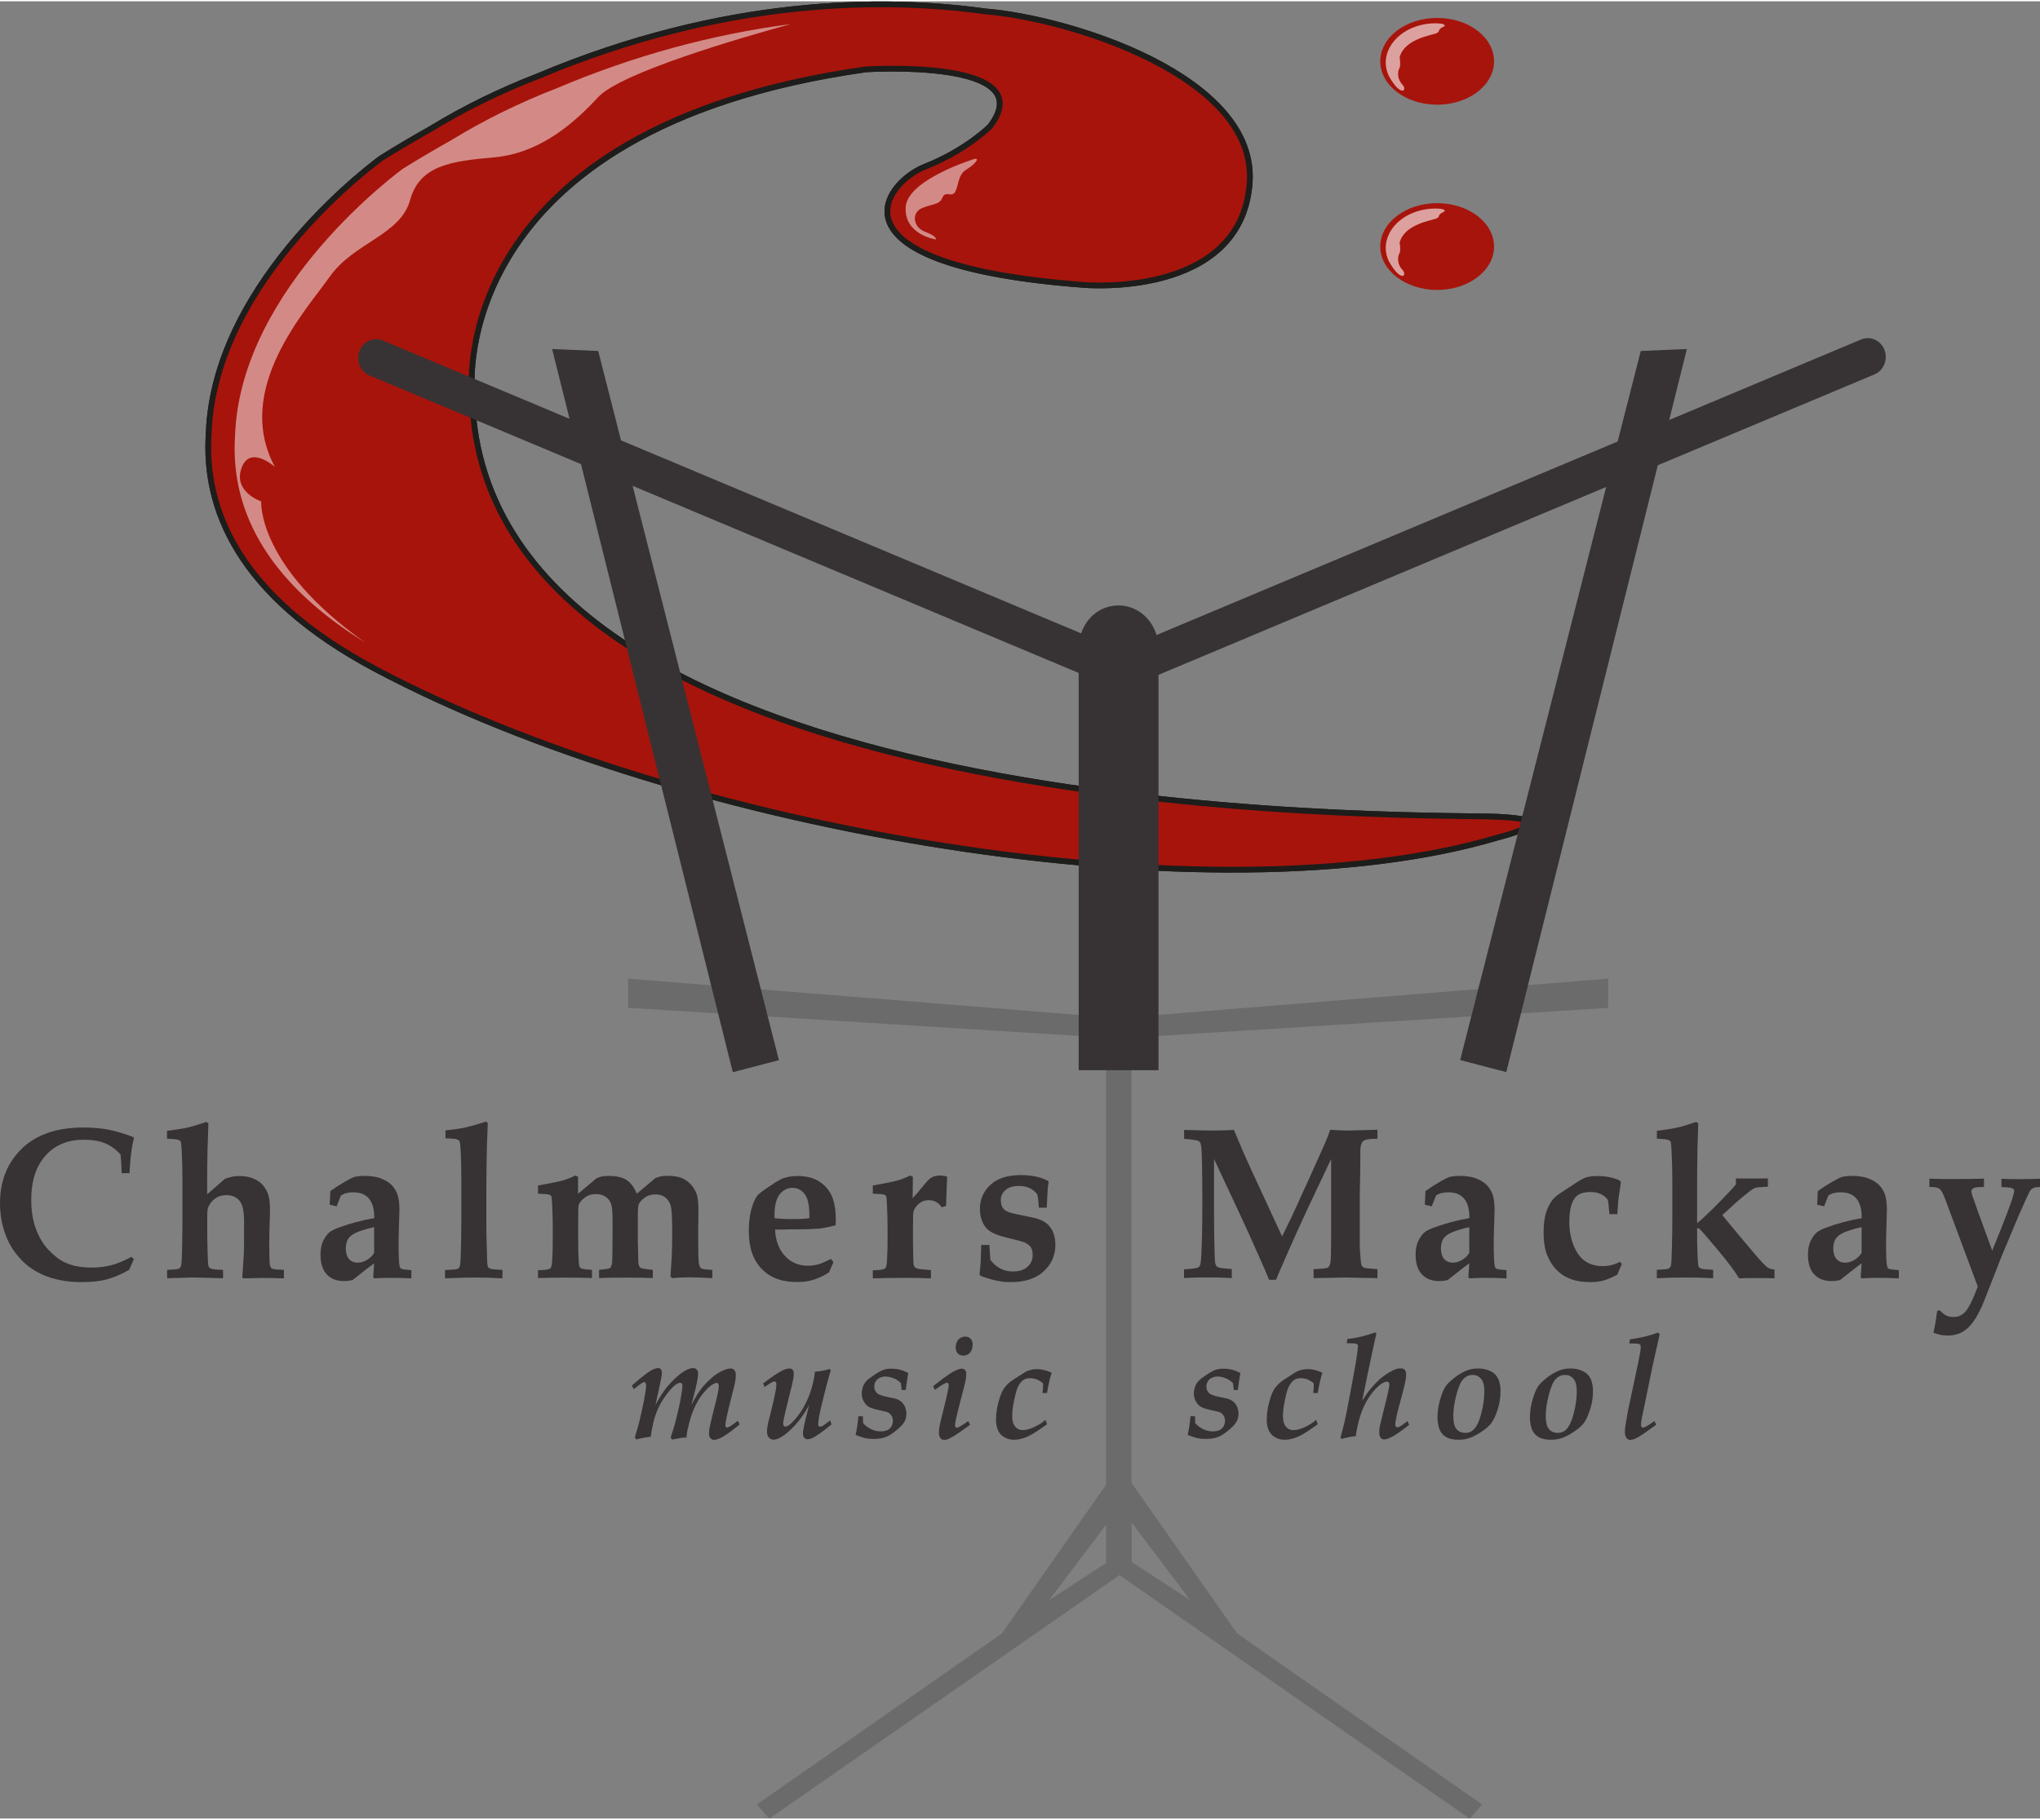 <?xml version="1.0" encoding="UTF-8"?>
<svg xmlns="http://www.w3.org/2000/svg" width="195" height="174" viewBox="0 0 195.09 173.83">
  <rect x="0" y="0" width="195.09" height="173.83" fill="#808080" stroke="none"/>
  <defs>
    <style>
      .cls-1 {
        fill: none;
      }

      .cls-2, .cls-3 {
        stroke: #1d1d1b;
        stroke-miterlimit: 10;
        stroke-width: .55px;
      }

      .cls-2, .cls-4 {
        fill: #a7140c;
      }

      .cls-3 {
        fill: #d5211a;
      }

      .cls-5, .cls-6 {
        fill: #fff;
      }

      .cls-7 {
        fill: #373334;
      }

      .cls-8 {
        opacity: .6;
      }

      .cls-6 {
        opacity: .5;
      }

      .cls-9 {
        fill: #4d4d4d;
        opacity: .4;
      }
    </style>
  </defs>
  <g id="Layer_1-2" data-name="Layer 1">
    <g>
      <g>
        <g>
          <ellipse class="cls-4" cx="137.44" cy="5.74" rx="5.44" ry="4.15"/>
          <g class="cls-8">
            <path class="cls-5" d="m134.13,7.98c-.53-.53-.48-1.27-.31-1.56s.03-1.06.03-1.06c.45-1.77,3.09-2.12,3.51-2.3s.06-.35.67-.62c.24-.1.13-.2-.1-.29-.21-.02-.42-.05-.64-.05-2.63,0-4.77,1.7-4.77,3.79,0,.42.11.82.27,1.2,1.21,2.2,1.83,1.38,1.33.89Z"/>
          </g>
        </g>
        <g>
          <ellipse class="cls-4" cx="137.44" cy="23.46" rx="5.44" ry="4.15"/>
          <g class="cls-8">
            <path class="cls-5" d="m134.13,25.7c-.53-.53-.48-1.27-.31-1.56s.03-1.06.03-1.06c.45-1.77,3.09-2.12,3.51-2.3s.06-.35.67-.62c.24-.1.13-.2-.1-.29-.21-.02-.42-.05-.64-.05-2.63,0-4.77,1.7-4.77,3.79,0,.42.11.82.27,1.2,1.21,2.2,1.83,1.38,1.33.89Z"/>
          </g>
        </g>
        <g>
          <path class="cls-3" d="m142.85,77.99c-7.53-.24-97.72,1.18-97.72-40.98,0,0-2.25-24.85,37.67-30.5,0,0,16.9-1.1,11.88,5.46,0,0-2.25,2.28-6.22,3.85-3.97,1.57-9.9,9.42,15.22,11.31,0,0,14.92,1.33,15.82-9.66.85-10.33-17.38-15.87-25.24-16.5-9.73-1.35-24.98-1.32-42.83,6.2-3.5,1.36-6.95,3.02-10.23,5.03-1.56.88-3.14,1.8-4.73,2.8,0,0-15.96,11.41-16.51,26.3-.48,7.13,2.71,15.54,15.94,22.57,29.46,15.66,80.29,24.14,107.28,16.13,0,0,7.2-1.77-.34-2Z"/>
          <path class="cls-2" d="m142.85,77.99c-7.53-.24-97.72,1.18-97.72-40.98,0,0-2.25-24.85,37.67-30.5,0,0,16.9-1.1,11.88,5.46,0,0-2.25,2.28-6.22,3.85-3.97,1.57-9.9,9.42,15.22,11.31,0,0,14.92,1.33,15.82-9.66.85-10.33-17.38-15.87-25.24-16.5-9.73-1.35-24.98-1.32-42.83,6.2-3.5,1.36-6.95,3.02-10.23,5.03-1.56.88-3.14,1.8-4.73,2.8,0,0-15.96,11.41-16.51,26.3-.48,7.13,2.71,15.54,15.94,22.57,29.46,15.66,80.29,24.14,107.28,16.13,0,0,7.2-1.77-.34-2Z"/>
          <path class="cls-6" d="m24.98,47.84s-2.69-.9-1.89-3.18c.8-2.28,3.2-.12,3.2-.12-4.01-7.43,2.98-14.98,5.26-18.22,2.29-3.24,6.75-3.96,7.67-7.31.92-3.36,4.01-3.72,8.01-4.08,4.01-.36,7.21-2.76,9.96-5.75,2.17-2.36,13.65-5.69,18.41-7-7.47.98-14.94,3-22.32,6.12-3.63,1.41-7.02,3.08-10.1,4.97-1.79,1.01-3.28,1.89-4.64,2.74-.15.11-15.54,11.27-16.06,25.49-.52,7.73,3.67,14.39,12.43,19.83-10.38-7.34-9.93-13.5-9.93-13.5Z"/>
          <path class="cls-6" d="m93.12,15.1s-6.39,1.97-6.51,4.62c-.12,2.65,2.9,3.06,2.9,3.06,0,0,.12-.3-1.04-.73s-1.33-1.84-.29-2.27c1.04-.43,1.66-.3,1.95-1.01.29-.71.94.08,1.25-.61s.27-1.59,1.01-2.05c.75-.45,1.47-1.21.72-1.01Z"/>
        </g>
      </g>
      <g>
        <path class="cls-7" d="m12.8,120.32l-.45,1.03c-.81.45-1.53.75-2.17.92-.64.17-1.45.25-2.41.25-1.37,0-2.58-.23-3.63-.68-.83-.37-1.53-.85-2.1-1.45s-1.02-1.25-1.33-1.96c-.47-1.06-.71-2.21-.71-3.46,0-2.13.7-3.87,2.09-5.22,1.39-1.35,3.36-2.02,5.9-2.02.87,0,1.66.07,2.35.2.69.13,1.5.37,2.42.72l.05.13c-.1.32-.18.72-.24,1.2-.1.76-.16,1.47-.18,2.12h-.76c-.01-.74-.05-1.34-.1-1.79-.43-.47-.92-.83-1.46-1.06-.54-.23-1.23-.35-2.07-.35-1.52,0-2.73.5-3.64,1.51s-1.37,2.41-1.37,4.21c0,1.09.15,2.04.46,2.85.31.81.71,1.48,1.23,2.01.51.53,1.02.92,1.54,1.16.7.33,1.56.49,2.56.49.66,0,1.28-.08,1.87-.23.59-.16,1.23-.42,1.92-.8l.24.23Z"/>
        <path class="cls-7" d="m27.15,121.36v.8c-.97-.03-1.6-.04-1.9-.04-.2,0-.86.01-1.98.04l-.1-.1.14-2.12c.02-.37.03-.82.03-1.33v-1.97c0-.92-.15-1.56-.44-1.91-.29-.35-.71-.53-1.26-.53-.4,0-.75.1-1.05.31s-.52.49-.68.85c-.06.13-.09.41-.09.83v1.28c0,.53,0,1.2.03,2.01.02.82.04,1.3.07,1.45.02.08.05.14.08.18.03.04.08.07.14.1.1.05.25.08.45.1l.74.04v.8c-1.76-.05-2.74-.07-2.95-.07l-2.4.07v-.8c.57-.03.91-.05,1.01-.08.1-.03.17-.07.22-.12s.08-.12.11-.22c.05-.21.08-.85.1-1.93.02-1.08.03-2.03.03-2.87v-3.29c0-1.09-.03-2.08-.08-2.96-.02-.45-.05-.72-.09-.8-.03-.05-.06-.08-.11-.11-.07-.05-.19-.08-.36-.11-.11-.02-.39-.04-.84-.06v-.75c.91-.12,1.57-.22,1.98-.32.41-.09,1-.27,1.77-.53l.21.12-.08,2.42c-.03,1.22-.04,2.36-.04,3.41v.97l1.7-1.48c.45-.18.92-.27,1.4-.27.51,0,.96.08,1.36.26.4.17.71.4.93.69s.39.59.48.93c.09.34.14.77.14,1.31,0,.18-.01.71-.04,1.58-.02.64-.03,1.17-.03,1.58,0,1.25.02,1.99.07,2.2.03.15.1.25.21.31.11.06.47.1,1.09.11Z"/>
        <path class="cls-7" d="m39.34,121.4v.76c-.74-.03-1.4-.05-1.98-.05-.54,0-1.07.02-1.58.05l-.09-.11.09-1.33c-.23.16-.92.69-2.06,1.6-.29.07-.57.1-.83.1-.7,0-1.25-.22-1.65-.65-.4-.43-.59-1.06-.59-1.87,0-.55.09-1,.27-1.35.18-.35.37-.61.57-.78.2-.17.52-.33.95-.48,1.02-.38,2.14-.68,3.35-.89.01-.8-.15-1.42-.48-1.84-.34-.42-.85-.63-1.53-.63-.28,0-.54.04-.79.11-.11.03-.24.1-.39.2l-.41,1.03-.66-.15.06-1.31c.48-.34.93-.63,1.37-.88.43-.25.74-.4.91-.46.24-.07.57-.11,1.01-.11.7,0,1.28.11,1.74.32s.79.46,1.01.76c.22.29.37.6.45.93.08.33.12.75.12,1.26,0,.22-.02.78-.05,1.69-.02.61-.03,1.11-.03,1.49,0,1.2.03,1.94.1,2.19.03.12.08.2.15.24.1.05.43.1.98.14Zm-3.56-4.14c-.55.12-1.05.27-1.51.44s-.77.39-.94.64c-.18.25-.26.57-.26.96,0,.43.1.77.31,1.01s.49.35.83.35c.29,0,.58-.09.88-.26.29-.18.53-.4.69-.67v-2.47Z"/>
        <path class="cls-7" d="m48.05,121.35v.81c-.81-.05-1.65-.08-2.53-.08s-1.87.03-2.96.08v-.8c.61-.02.99-.05,1.11-.08.1-.03.17-.07.22-.12s.08-.13.1-.24c.05-.2.08-.84.1-1.92.02-1.08.03-2.03.03-2.86v-3.35c0-1.06-.02-2.03-.07-2.91-.03-.47-.06-.75-.1-.84-.03-.05-.06-.08-.11-.11-.08-.05-.2-.09-.37-.12-.1-.01-.39-.03-.87-.05v-.75c.8-.09,1.44-.18,1.92-.29.48-.1,1.12-.29,1.93-.55l.2.12-.08,2.05c-.03,1.15-.05,2.56-.06,4.23v2.6c0,.98,0,1.71.02,2.2.03,1.21.05,1.94.06,2.2s.04.41.07.48c.02.05.05.09.1.12.06.05.16.08.3.11.06.01.39.04.99.07Z"/>
        <path class="cls-7" d="m51.45,122.16v-.78c.5,0,.85-.04,1.05-.11.09-.03.16-.09.2-.17.06-.13.1-.37.11-.73l.04-.9c0-.19.01-.5.01-.92v-1.33c0-.6-.02-1.33-.06-2.19-.02-.43-.05-.68-.08-.74-.04-.06-.09-.1-.17-.13-.12-.05-.49-.08-1.1-.1v-.78c1.18-.21,1.95-.37,2.32-.47.37-.1.79-.26,1.25-.49l.26.12v1.63l1.76-1.48c.21-.09.38-.15.53-.18.15-.03.34-.05.59-.05.77,0,1.36.13,1.76.39.4.26.72.7.98,1.31l1.76-1.48c.21-.09.38-.15.53-.18.14-.03.34-.05.59-.05.64,0,1.14.08,1.49.25.35.16.65.39.88.67.23.28.4.59.5.91.1.33.14.83.14,1.5,0,.74,0,1.24-.02,1.48,0,.08,0,.18,0,.29v1.06c0,1.08.02,1.78.05,2.08.04.3.1.49.18.57s.28.13.58.15c.1,0,.28.02.54.05v.78c-.88-.05-1.61-.08-2.19-.08-.65,0-1.21.03-1.67.08l-.14-.19.12-1.84c.03-.74.04-1.38.04-1.92v-.77c0-1.2-.05-1.96-.16-2.28s-.28-.56-.52-.74-.55-.27-.91-.27c-.41,0-.77.11-1.06.33-.29.22-.47.42-.54.6-.07.18-.1.54-.09,1.08v2.46l.02,1.01.02.82c0,.25.03.42.07.52.04.1.09.17.16.21.06.03.18.07.37.09.37.05.63.08.79.1v.78c-.57-.03-1.4-.04-2.48-.04-1.2,0-2.09.01-2.66.04v-.78c.12-.02.28-.04.48-.06.28-.02.46-.06.54-.11s.13-.15.18-.3.07-.51.07-1.06l.02-1.8v-1.44c0-.69-.04-1.18-.12-1.47-.08-.29-.25-.53-.5-.72-.25-.19-.57-.29-.96-.29-.43,0-.8.12-1.1.35-.3.23-.48.46-.56.69-.04.13-.05.66-.05,1.59v1.78c0,.91.02,1.61.06,2.1.01.26.05.42.1.49.05.07.14.12.26.15.09.03.39.06.9.1v.78c-.7-.03-1.54-.04-2.52-.04-1.1,0-1.98.01-2.63.04Z"/>
        <path class="cls-7" d="m79.71,120.6l-.43.99c-.53.34-1.08.59-1.64.75-.42.12-.9.17-1.43.17-.64,0-1.2-.08-1.69-.23s-.9-.37-1.25-.64c-.35-.27-.65-.6-.91-.99-.26-.39-.45-.85-.57-1.36-.12-.51-.18-1.08-.18-1.68,0-.89.11-1.68.34-2.38.16-.49.34-.84.54-1.06.13-.13.47-.39,1.01-.76.54-.37.94-.61,1.18-.73.45-.21.99-.31,1.6-.31.87,0,1.58.19,2.13.57.56.38.95.86,1.18,1.45.23.59.34,1.3.34,2.14,0,.19,0,.37-.02.55-.16.05-.41.11-.74.18-.44.09-.74.14-.89.14-.48.04-1.12.07-1.92.07-.79,0-1.23.01-1.32.02-.08,0-.18,0-.28,0h-.64c.05,1.07.37,1.91.95,2.53.58.62,1.3.93,2.15.93.37,0,.71-.04,1.02-.13.31-.08.72-.26,1.22-.52l.23.29Zm-2.31-4.2c.03-1.08-.11-1.83-.42-2.26-.31-.43-.71-.64-1.2-.64s-.92.22-1.25.67c-.34.45-.49,1.2-.46,2.23.38.06,1.02.09,1.91.09.57,0,1.04-.03,1.42-.09Z"/>
        <path class="cls-7" d="m89.03,121.38v.78c-.73-.03-1.54-.05-2.44-.05-1,0-2.04.02-3.12.05v-.78c.5,0,.85-.04,1.05-.11.09-.03.16-.09.2-.17.06-.13.1-.37.11-.73l.04-.9c0-.19.01-.5.01-.92v-1.33c0-.6-.02-1.33-.06-2.19-.02-.43-.05-.68-.08-.74-.04-.06-.09-.1-.17-.13-.12-.05-.49-.08-1.1-.1v-.78c1.18-.21,1.95-.37,2.32-.47.37-.1.79-.26,1.25-.49l.26.12-.02,2.05c.42-.45.74-.83.97-1.13.34-.42.59-.69.76-.8.23-.16.54-.24.92-.24.24,0,.46.04.65.12l-.06,1.44c-.02.78-.04,1.23-.05,1.35l-.41.13c-.16-.22-.32-.38-.46-.47-.24-.14-.5-.21-.78-.21-.38,0-.71.12-.98.37s-.44.5-.49.76c-.03.15-.04.72-.04,1.72v1.01l.02,1.38c0,.52.03.84.05.96.03.12.09.21.2.28.1.07.33.12.67.14l.8.08Z"/>
        <path class="cls-7" d="m93.85,118.97h.77c.03.76.07,1.23.1,1.43.29.37.61.65.96.83s.75.27,1.2.27c.61,0,1.07-.15,1.4-.46s.48-.67.48-1.11c0-.28-.05-.52-.16-.71s-.32-.36-.65-.51c-.25-.09-.73-.22-1.45-.39s-1.25-.34-1.62-.54c-.37-.2-.66-.49-.86-.88s-.31-.84-.31-1.36c0-.93.34-1.71,1.01-2.33.67-.62,1.64-.93,2.9-.93.52,0,1,.05,1.44.14.44.09.84.24,1.19.43l.03.1c-.04.24-.07.48-.09.72-.02.24-.05.82-.09,1.73h-.75c0-.08-.02-.21-.03-.39-.02-.3-.06-.6-.12-.88-.2-.27-.45-.47-.74-.61s-.64-.2-1.03-.2c-.55,0-.97.13-1.27.39s-.45.57-.45.92.07.64.2.81.33.31.6.4c.26.09.75.2,1.47.34s1.19.25,1.44.35c.35.14.64.32.85.54s.38.49.49.81c.11.32.17.68.17,1.06,0,1.01-.37,1.86-1.12,2.55-.75.69-1.8,1.03-3.14,1.03-.45,0-.89-.04-1.32-.13s-.95-.24-1.56-.46l-.11-.15c.05-.52.08-.89.1-1.11l.06-1.7Z"/>
      </g>
      <g>
        <path class="cls-7" d="m113.23,122.16v-.86c.73-.05,1.16-.11,1.3-.16.08-.03.14-.07.18-.14.06-.09.1-.22.12-.39.05-.39.08-1.23.12-2.53.02-.63.03-1.71.03-3.25,0-1.37-.01-2.59-.03-3.65-.02-1.06-.06-1.69-.13-1.89-.03-.09-.07-.17-.12-.22s-.16-.09-.31-.12c-.43-.07-.81-.12-1.15-.13v-.86c1.33.04,2.25.06,2.75.06.67,0,1.33-.02,2.01-.06l.85,2.01.68,1.52,3.08,6.66c.66-1.33,1.15-2.37,1.48-3.11l1.28-2.81c.71-1.57,1.14-2.53,1.3-2.9.16-.36.34-.82.54-1.38.85.05,1.39.07,1.63.07l2.89-.07v.86h-.14c-.65,0-1.07.07-1.24.24-.18.17-.26.49-.26.96,0,.56,0,.99,0,1.28l-.05,2.85v3.56c0,.87,0,1.37,0,1.52.05.86.1,1.39.14,1.58.02.09.06.17.11.23.05.06.13.1.22.13.1.03.5.07,1.22.12v.86l-3.09-.06-3.02.06v-.86c.8-.03,1.26-.08,1.37-.15.11-.07.19-.23.24-.48.05-.25.07-1.09.07-2.52v-7.39l-2.25,4.76-1.08,2.36c-.28.62-.69,1.53-1.2,2.71-.32.72-.56,1.29-.74,1.73h-.66c-.23-.57-.57-1.35-1.01-2.33-.75-1.69-1.32-2.95-1.71-3.78l-2.55-5.45v4.98c0,.83.01,1.82.03,2.97.02,1.15.05,1.8.07,1.95.03.15.07.26.12.33.06.07.15.13.29.17s.54.09,1.19.13v.86c-.72-.04-1.46-.06-2.22-.06-.99,0-1.77.02-2.35.06Z"/>
        <path class="cls-7" d="m144.07,121.4v.76c-.74-.03-1.4-.05-1.98-.05-.54,0-1.07.02-1.58.05l-.09-.11.09-1.33c-.23.16-.92.69-2.06,1.6-.29.07-.57.1-.83.1-.7,0-1.25-.22-1.65-.65-.4-.43-.59-1.06-.59-1.87,0-.55.09-1,.27-1.35.18-.35.37-.61.57-.78.2-.17.52-.33.95-.48,1.02-.38,2.14-.68,3.35-.89.01-.8-.15-1.42-.48-1.84-.34-.42-.85-.63-1.53-.63-.28,0-.54.04-.79.11-.11.03-.24.1-.39.2l-.41,1.03-.66-.15.06-1.31c.48-.34.93-.63,1.37-.88.43-.25.74-.4.91-.46.24-.07.57-.11,1.01-.11.7,0,1.28.11,1.74.32s.79.46,1.01.76c.22.29.37.6.45.93.08.33.12.75.12,1.26,0,.22-.02.78-.05,1.69-.02.61-.03,1.11-.03,1.49,0,1.2.03,1.94.1,2.19.03.12.08.2.15.24.1.05.43.1.98.14Zm-3.56-4.14c-.55.12-1.05.27-1.51.44s-.77.39-.94.64c-.18.25-.26.57-.26.96,0,.43.1.77.31,1.01s.49.35.83.35c.29,0,.58-.09.88-.26.29-.18.53-.4.69-.67v-2.47Z"/>
        <path class="cls-7" d="m155.09,120.82l-.43.99c-.56.29-1.01.48-1.35.57-.35.09-.76.14-1.24.14-1.06,0-1.92-.22-2.58-.65-.66-.43-1.16-1.05-1.5-1.86-.25-.57-.37-1.33-.37-2.27,0-.71.07-1.29.2-1.75.13-.45.31-.85.55-1.2.16-.23.38-.45.65-.65l1.49-.98c.5-.34.85-.54,1.04-.61.31-.12.71-.18,1.21-.18.41,0,.8.04,1.16.11.36.07.69.18.99.32l.1.17-.24,1.65c-.02.15-.05.62-.1,1.4h-.76c-.04-.6-.09-1.05-.14-1.34-.14-.23-.35-.42-.63-.56-.28-.14-.63-.22-1.05-.22-.49,0-.88.09-1.17.28s-.5.51-.64.95-.2.99-.2,1.62c0,.85.14,1.61.42,2.29.28.67.64,1.17,1.1,1.48s1.02.47,1.68.47c.3,0,.59-.04.86-.11s.53-.17.78-.31l.18.23Z"/>
        <path class="cls-7" d="m169.7,121.35v.81c-.27-.02-.84-.03-1.7-.03s-1.46.01-1.69.03c-.34-.59-1.02-1.51-2.05-2.74-1.03-1.23-1.61-1.9-1.75-2-.05-.04-.12-.07-.21-.07v.99c0,.5.02,1.16.06,2,.02.38.05.61.08.69.02.05.06.1.11.13.07.05.19.09.37.12.08.01.38.03.91.06v.81c-.79-.05-1.65-.07-2.59-.07-1,0-1.93.02-2.79.07v-.81c.57-.03.9-.05,1-.08.1-.02.18-.06.23-.11.05-.05.09-.12.11-.2.05-.2.08-.76.1-1.65.03-1.23.04-2.28.04-3.17v-3.29c0-1.09-.03-2.08-.08-2.96-.02-.45-.05-.72-.09-.8-.03-.05-.06-.08-.11-.11-.08-.05-.2-.08-.36-.11-.11-.02-.39-.04-.84-.06v-.75c.91-.12,1.57-.22,1.98-.32.41-.09,1-.27,1.77-.53l.21.12-.07,2.2c-.03,1.22-.04,2.44-.04,3.67v3.69c.21-.16.45-.37.72-.63.57-.54,1.04-1,1.41-1.38.14-.15.38-.4.72-.75.34-.35.63-.67.86-.95v-.57c.58.01,1.17.02,1.76.01.26,0,.69,0,1.3-.01v.79l-1.02.07c-.11.01-.22.05-.32.1-.19.1-.49.32-.9.66-.57.47-.91.77-1.03.88-.12.12-.21.2-.27.26l-.82.75c.57.71,1.53,1.86,2.89,3.47.76.91,1.26,1.44,1.5,1.58.14.08.33.13.59.15Z"/>
        <path class="cls-7" d="m181.59,121.4v.76c-.74-.03-1.4-.05-1.98-.05-.54,0-1.07.02-1.58.05l-.09-.11.09-1.33c-.23.16-.92.69-2.06,1.6-.29.07-.57.1-.83.1-.7,0-1.25-.22-1.65-.65-.4-.43-.59-1.06-.59-1.87,0-.55.09-1,.27-1.35.18-.35.37-.61.57-.78.2-.17.52-.33.95-.48,1.02-.38,2.14-.68,3.35-.89.01-.8-.15-1.42-.48-1.84-.34-.42-.85-.63-1.53-.63-.28,0-.54.04-.79.11-.11.03-.24.1-.39.2l-.41,1.03-.66-.15.06-1.31c.48-.34.93-.63,1.37-.88.43-.25.74-.4.91-.46.24-.07.57-.11,1.01-.11.7,0,1.28.11,1.74.32s.79.46,1.01.76c.22.29.37.6.45.93.08.33.12.75.12,1.26,0,.22-.02.78-.05,1.69-.02.61-.03,1.11-.03,1.49,0,1.2.03,1.94.1,2.19.03.12.08.2.15.24.1.05.43.1.98.14Zm-3.56-4.14c-.55.12-1.05.27-1.51.44s-.77.39-.94.64c-.18.25-.26.57-.26.96,0,.43.1.77.31,1.01s.49.35.83.35c.29,0,.58-.09.88-.26.29-.18.53-.4.69-.67v-2.47Z"/>
        <path class="cls-7" d="m184.9,127.34c.11-.49.18-.84.21-1.04l.15-1.03.25-.05c.16.18.35.33.55.47.25.12.52.17.81.17.34,0,.65-.12.93-.36.29-.24.6-.77.95-1.58l.39-.97-3.14-8.43c-.19-.5-.36-.81-.53-.93-.17-.12-.49-.18-.96-.17v-.8c.63.03,1.41.04,2.32.04,1.09,0,2.05-.01,2.9-.04v.8h-.22c-.4,0-.68.04-.83.14-.1.07-.15.16-.15.26,0,.12.03.27.1.45l.48,1.37,1.41,3.87.85-2.11c.83-2.08,1.25-3.29,1.25-3.61,0-.07-.02-.12-.05-.16-.05-.05-.13-.09-.24-.12-.23-.05-.54-.07-.93-.08v-.8c.41.03.93.04,1.56.04.76,0,1.47-.01,2.13-.04v.8h-.16c-.17,0-.34.03-.49.1-.1.04-.18.11-.26.2-.07.1-.26.47-.55,1.12-.38.85-.69,1.56-.92,2.11-.72,1.72-1.18,2.82-1.38,3.31l-1.56,3.99c-.48,1.21-.99,2.07-1.52,2.59-.54.52-1.19.78-1.96.78-.25,0-.48-.02-.69-.06-.21-.04-.45-.11-.71-.22Z"/>
      </g>
      <g>
        <path class="cls-7" d="m60.84,137.56l-.13-.19.3-1.01c.08-.28.21-.8.37-1.54.17-.74.28-1.35.35-1.82.04-.28.06-.49.06-.62,0-.09-.02-.17-.06-.22-.04-.05-.08-.08-.14-.08-.04,0-.1.02-.17.07-.11.07-.38.27-.81.61l-.19-.34c.86-.76,1.48-1.24,1.86-1.46.26-.15.49-.22.67-.22.1,0,.18.04.25.12.07.08.1.18.1.31s-.02.28-.05.47c-.05.27-.24,1.15-.57,2.64.53-1.02,1.12-1.82,1.74-2.42.77-.74,1.4-1.12,1.88-1.12.13,0,.24.05.33.14s.13.23.13.4c0,.13-.01.27-.04.42-.04.29-.11.63-.21,1.04l-.39,1.54c.37-.74.74-1.33,1.1-1.76.54-.63,1.09-1.1,1.65-1.41.4-.22.74-.33,1.02-.33.14,0,.26.06.35.17.09.11.13.27.13.49,0,.31-.08.78-.25,1.41-.33,1.27-.53,2.11-.62,2.53-.08.42-.13.69-.13.83,0,.08.01.13.05.17s.07.05.11.05c.03,0,.08,0,.12-.03.08-.03.2-.1.37-.22.31-.22.49-.35.54-.4l.18.35-.81.64c-.31.23-.56.4-.76.52s-.4.2-.6.27c-.11.03-.21.05-.29.05-.13,0-.24-.06-.34-.17-.1-.11-.14-.25-.14-.43,0-.16.02-.35.06-.57.06-.3.24-1.08.56-2.34.22-.85.32-1.4.32-1.63,0-.11-.02-.19-.06-.24s-.09-.07-.15-.07c-.09,0-.24.06-.43.18-.2.12-.43.33-.71.65-.28.32-.51.65-.7.99-.26.46-.48.99-.66,1.58-.23.78-.36,1.39-.38,1.83-.19,0-.35,0-.49.03s-.44.07-.88.16l-.15-.19c.16-.44.35-1.06.55-1.85.2-.79.36-1.52.47-2.2.07-.44.11-.74.11-.91,0-.09-.02-.16-.06-.21-.04-.05-.09-.07-.15-.07-.1,0-.22.04-.33.11-.29.18-.61.51-.96.98s-.63.93-.83,1.38c-.2.45-.37.95-.49,1.51-.12.55-.19.95-.21,1.19-.14,0-.31.03-.52.06-.35.06-.65.13-.9.2Z"/>
        <path class="cls-7" d="m73.14,132.59l-.16-.38c.8-.61,1.4-1.01,1.81-1.22.29-.14.52-.21.7-.21.13,0,.23.04.31.12s.11.22.11.4c0,.15-.01.31-.05.49-.05.29-.16.75-.32,1.37-.31,1.24-.5,2.04-.57,2.39-.05.23-.07.4-.07.51,0,.1.02.16.06.21s.1.07.16.07c.08,0,.19-.04.3-.12.18-.12.42-.35.7-.68s.52-.68.72-1.03c.33-.59.59-1.19.77-1.82.18-.62.29-1.16.32-1.6.49-.03.95-.12,1.41-.26l.11.11c-.17.56-.38,1.34-.63,2.33-.25,1-.42,1.72-.5,2.18-.05.3-.07.52-.07.65,0,.09.02.15.05.19.03.04.08.06.14.06.07,0,.13-.02.21-.06.1-.06.35-.24.75-.54l.12.38-.72.57c-.28.22-.53.39-.74.53-.22.14-.4.23-.54.27-.1.03-.2.05-.3.05-.12,0-.23-.05-.31-.14s-.12-.23-.12-.42c0-.09,0-.19.03-.3.03-.23.1-.55.19-.94l.37-1.48c-.2.38-.4.71-.59.99-.33.47-.7.91-1.12,1.32s-.8.7-1.16.87c-.19.09-.36.14-.52.14-.19,0-.34-.07-.46-.2-.12-.13-.18-.33-.18-.59,0-.17.02-.36.06-.57.03-.16.12-.55.28-1.18.22-.84.37-1.5.46-2,.07-.36.1-.61.1-.74,0-.1-.02-.18-.05-.22s-.08-.07-.14-.07c-.12,0-.44.18-.95.54Z"/>
        <path class="cls-7" d="m82.12,135.35h.4l.02.65c.18.23.43.41.73.57.3.15.61.23.93.23.27,0,.5-.04.68-.13.18-.09.31-.22.39-.39.08-.17.12-.34.12-.5s-.04-.32-.12-.46c-.08-.14-.18-.24-.3-.31s-.36-.13-.7-.2c-.6-.12-1.01-.25-1.2-.37-.2-.12-.36-.3-.48-.53s-.18-.47-.18-.73c0-.25.05-.49.15-.74.08-.18.18-.34.32-.49.14-.14.39-.33.75-.57.36-.24.65-.39.86-.47.21-.08.46-.11.75-.11s.56.03.83.1c.27.07.53.18.79.32-.08.41-.16.95-.24,1.62h-.39l-.08-.67c-.21-.2-.44-.36-.71-.46-.26-.1-.52-.16-.77-.16-.19,0-.38.04-.55.13-.17.08-.3.2-.38.35-.09.15-.13.31-.13.49,0,.25.08.45.25.61.16.16.54.29,1.12.4.38.07.62.13.72.16.19.06.36.16.5.28.14.13.26.29.35.48.08.2.13.41.13.63,0,.33-.07.61-.21.83-.14.23-.37.47-.69.74-.32.27-.61.47-.87.6-.36.18-.8.27-1.32.27-.3,0-.58-.02-.83-.07-.18-.04-.5-.14-.94-.31.05-.18.1-.45.15-.79.07-.49.11-.82.12-1.01Z"/>
        <path class="cls-7" d="m89.4,132.83l-.16-.36.88-.68c.45-.33.76-.54.91-.63.25-.14.47-.25.67-.31.12-.04.23-.05.32-.05.1,0,.2.05.27.13.08.09.12.22.12.37,0,.17-.02.35-.05.54-.06.29-.21.92-.47,1.89-.25.97-.41,1.6-.47,1.9-.06.3-.09.5-.09.59,0,.07.02.13.05.17.04.04.08.06.12.06.05,0,.13-.03.25-.09.25-.14.54-.32.85-.55l.17.36c-.34.25-.72.52-1.16.82-.43.29-.75.47-.95.55-.13.05-.25.07-.37.07-.15,0-.27-.06-.36-.17-.1-.12-.14-.29-.14-.53,0-.19.02-.39.06-.59.05-.27.16-.75.34-1.45.36-1.43.54-2.28.54-2.53,0-.06-.01-.1-.04-.14-.03-.03-.06-.05-.11-.05-.17,0-.57.23-1.18.68Zm2-4.09c0-.3.09-.54.26-.73.18-.19.39-.28.64-.28.22,0,.39.07.52.21.13.14.2.32.2.54,0,.32-.08.58-.25.78-.17.2-.38.29-.64.29-.23,0-.41-.07-.54-.21-.13-.14-.2-.34-.2-.6Z"/>
        <path class="cls-7" d="m99.98,135.69l.15.43c-.56.4-1,.7-1.34.9-.34.2-.66.35-.96.44s-.59.14-.85.14c-.34,0-.65-.07-.92-.23-.27-.15-.48-.37-.61-.66-.13-.29-.2-.62-.2-.99,0-.58.08-1.17.25-1.77.16-.6.35-1.05.56-1.33s.5-.55.89-.8l1.11-.71c.35-.18.72-.27,1.11-.27.22,0,.44.03.65.08.21.05.47.14.76.27-.07.19-.15.44-.22.76-.1.43-.18.83-.23,1.18h-.44c.04-.25.06-.49.06-.72,0-.05,0-.11,0-.2-.19-.17-.39-.29-.59-.38-.21-.08-.42-.12-.64-.12-.25,0-.46.05-.63.16-.17.1-.34.3-.49.57-.11.2-.21.49-.3.87-.2.82-.3,1.5-.3,2.03,0,.44.09.77.28,1,.19.23.43.34.71.34.31,0,.68-.09,1.09-.28.41-.19.79-.43,1.12-.72Z"/>
      </g>
      <g>
        <path class="cls-7" d="m113.88,135.35h.4l.02.65c.18.23.43.41.73.57.3.15.61.23.93.23.27,0,.5-.04.68-.13.18-.09.31-.22.39-.39.08-.17.12-.34.12-.5s-.04-.32-.12-.46c-.08-.14-.18-.24-.3-.31s-.36-.13-.7-.2c-.6-.12-1.01-.25-1.2-.37-.2-.12-.36-.3-.48-.53s-.18-.47-.18-.73c0-.25.05-.49.15-.74.08-.18.18-.34.32-.49.14-.14.39-.33.75-.57.36-.24.65-.39.86-.47.21-.08.46-.11.75-.11s.56.03.83.1c.27.07.53.18.79.32-.08.41-.16.95-.24,1.62h-.39l-.08-.67c-.21-.2-.44-.36-.71-.46-.26-.1-.52-.16-.77-.16-.19,0-.38.04-.55.13-.17.08-.3.2-.38.35-.09.15-.13.31-.13.49,0,.25.08.45.25.61.16.16.54.29,1.12.4.38.07.62.13.72.16.19.06.36.16.5.28.14.13.26.29.35.48.08.2.13.41.13.63,0,.33-.07.61-.21.83-.14.23-.37.47-.69.74-.32.27-.61.47-.87.6-.36.18-.8.27-1.32.27-.3,0-.58-.02-.83-.07-.18-.04-.5-.14-.94-.31.05-.18.1-.45.15-.79.07-.49.11-.82.12-1.01Z"/>
        <path class="cls-7" d="m125.87,135.69l.15.43c-.56.4-1,.7-1.34.9-.34.2-.66.35-.96.44s-.59.14-.85.14c-.34,0-.65-.07-.92-.23-.27-.15-.48-.37-.61-.66-.13-.29-.2-.62-.2-.99,0-.58.08-1.17.25-1.77.16-.6.35-1.05.56-1.33s.5-.55.89-.8l1.11-.71c.35-.18.72-.27,1.11-.27.22,0,.44.03.65.08.21.05.47.14.76.27-.07.19-.15.44-.22.76-.1.43-.18.83-.23,1.18h-.44c.04-.25.06-.49.06-.72,0-.05,0-.11,0-.2-.19-.17-.39-.29-.59-.38-.21-.08-.42-.12-.64-.12-.25,0-.46.05-.63.16-.17.1-.34.3-.49.57-.11.2-.21.49-.3.87-.2.82-.3,1.5-.3,2.03,0,.44.09.77.28,1,.19.23.43.34.71.34.31,0,.68-.09,1.09-.28.41-.19.79-.43,1.12-.72Z"/>
        <path class="cls-7" d="m128.32,137.54l-.13-.13c.22-.78.4-1.52.54-2.21.09-.43.29-1.5.61-3.21.24-1.27.4-2.23.48-2.87.03-.25.05-.41.05-.47,0-.12-.06-.2-.17-.24-.07-.02-.37-.04-.91-.05l.07-.41c.41-.03.85-.1,1.33-.22.48-.12.91-.25,1.3-.4l.14.11c-.07.26-.16.68-.28,1.25-.22,1.01-.37,1.72-.46,2.14l-.62,3.04c.3-.47.56-.85.8-1.14.35-.42.69-.76.99-1.02.23-.19.48-.37.75-.53.27-.16.5-.27.69-.34.14-.05.29-.07.44-.07.18,0,.32.05.4.14.09.09.13.24.13.45,0,.17-.01.33-.04.49-.08.44-.22,1.02-.42,1.74-.39,1.37-.57,2.21-.57,2.53,0,.11.01.19.05.23s.08.06.13.06c.06,0,.14-.02.22-.06.12-.06.38-.24.77-.54l.15.37c-.75.58-1.29.96-1.62,1.13-.33.17-.59.26-.78.26-.13,0-.24-.06-.33-.17-.09-.11-.13-.29-.13-.53,0-.15.02-.33.05-.54.03-.15.14-.6.33-1.36.4-1.57.59-2.45.59-2.65,0-.09-.02-.16-.07-.21-.04-.05-.1-.07-.17-.07-.12,0-.26.05-.44.16-.3.18-.61.47-.95.89s-.63.92-.89,1.51c-.19.42-.37,1.01-.54,1.76-.08.36-.13.65-.14.89-.13,0-.31.03-.52.07-.41.08-.69.15-.85.2Z"/>
        <path class="cls-7" d="m137.47,135.44c0-.56.09-1.14.27-1.74.18-.61.37-1.04.58-1.31.13-.17.36-.39.69-.66.33-.27.69-.5,1.08-.68.39-.18.81-.27,1.26-.27.37,0,.71.06,1.01.18s.54.27.69.46c.16.19.27.41.34.67.07.26.11.55.11.86,0,.59-.09,1.18-.28,1.77-.19.59-.4,1.04-.65,1.35-.18.22-.45.46-.83.72-.38.26-.74.46-1.09.6-.35.14-.74.21-1.17.21-.51,0-.92-.09-1.22-.28-.3-.19-.51-.45-.62-.78-.12-.33-.17-.7-.17-1.09Zm1.52-.05c0,.56.1.95.3,1.19.2.24.48.36.85.36.25,0,.46-.06.64-.19.18-.12.34-.32.49-.6.15-.28.29-.66.41-1.15.18-.71.27-1.39.27-2.04,0-.55-.1-.95-.31-1.19-.21-.25-.48-.37-.82-.37s-.64.14-.89.4-.46.78-.66,1.53c-.19.75-.29,1.44-.29,2.06Z"/>
        <path class="cls-7" d="m146.31,135.44c0-.56.09-1.14.27-1.74.18-.61.37-1.04.58-1.31.13-.17.36-.39.69-.66.33-.27.69-.5,1.08-.68.39-.18.81-.27,1.26-.27.37,0,.71.06,1.01.18s.54.27.69.46c.16.19.27.41.34.67.07.26.11.55.11.86,0,.59-.09,1.18-.28,1.77-.19.59-.4,1.04-.65,1.35-.18.22-.45.46-.83.72-.38.26-.74.46-1.09.6-.35.14-.74.21-1.17.21-.51,0-.92-.09-1.22-.28-.3-.19-.51-.45-.62-.78-.12-.33-.17-.7-.17-1.09Zm1.52-.05c0,.56.1.95.3,1.19.2.24.48.36.85.36.25,0,.46-.06.64-.19.18-.12.34-.32.49-.6.15-.28.29-.66.41-1.15.18-.71.27-1.39.27-2.04,0-.55-.1-.95-.31-1.19-.21-.25-.48-.37-.82-.37s-.64.14-.89.4-.46.78-.66,1.53c-.19.75-.29,1.44-.29,2.06Z"/>
        <path class="cls-7" d="m158.2,135.79l.19.37-1.22.87c-.35.24-.63.4-.84.49-.15.06-.3.09-.43.09-.15,0-.26-.05-.34-.16-.11-.14-.17-.35-.17-.6,0-.23.03-.53.1-.9.1-.58.16-.94.19-1.09l.99-4.66.15-.78c.04-.21.07-.37.08-.49,0-.07.01-.14.01-.19,0-.1-.02-.17-.05-.22-.04-.05-.1-.08-.18-.1s-.37-.03-.87-.03l.07-.4c.94-.12,1.84-.33,2.68-.64l.16.15-.7,3.13-.79,3.86c-.16.74-.26,1.22-.28,1.45,0,.08-.01.15-.01.22,0,.09.02.16.05.21s.07.07.12.07c.07,0,.17-.04.32-.12.24-.12.49-.29.77-.51Z"/>
      </g>
      <g>
        <polygon class="cls-1" points="105.78 145.71 100.31 152.95 105.78 149.38 105.78 145.71"/>
        <polygon class="cls-1" points="113.82 152.95 108.22 145.53 108.22 149.3 113.82 152.95"/>
        <path class="cls-9" d="m153.79,96.28v-2.79l-46.86,3.78-46.86-3.78v2.79l45.71,2.85v42.77l-9.97,14.23-23.43,16.36,1.19,1.35,33.49-23.29,33.49,23.29,1.19-1.35-23.43-16.36-10.11-14.42v-42.58l45.57-2.84Zm-48,49.43v3.67l-5.47,3.57,5.47-7.24Zm8.04,7.24l-5.6-3.66v-3.76l5.6,7.42Z"/>
      </g>
      <path class="cls-7" d="m180.22,33.35c-.35-.92-1.36-1.37-2.24-1l-18.35,7.7,1.69-6.79-4.41.19-2.21,8.66-44.1,18.51c-.48-1.63-1.92-2.83-3.63-2.83s-3.05,1.12-3.58,2.67l-44-18.46-2.18-8.55-4.41-.19,1.67,6.68-17.85-7.49c-.88-.37-1.89.08-2.24,1-.35.92.08,1.98.96,2.34l20.22,8.48,14.52,58.17,4.41-1.15-13.99-54.94,42.66,17.9v38h7.63v-37.82l42.81-17.97-13.96,54.82,4.41,1.15,14.49-58.05,20.72-8.69c.88-.37,1.31-1.42.96-2.34Z"/>
    </g>
  </g>
</svg>